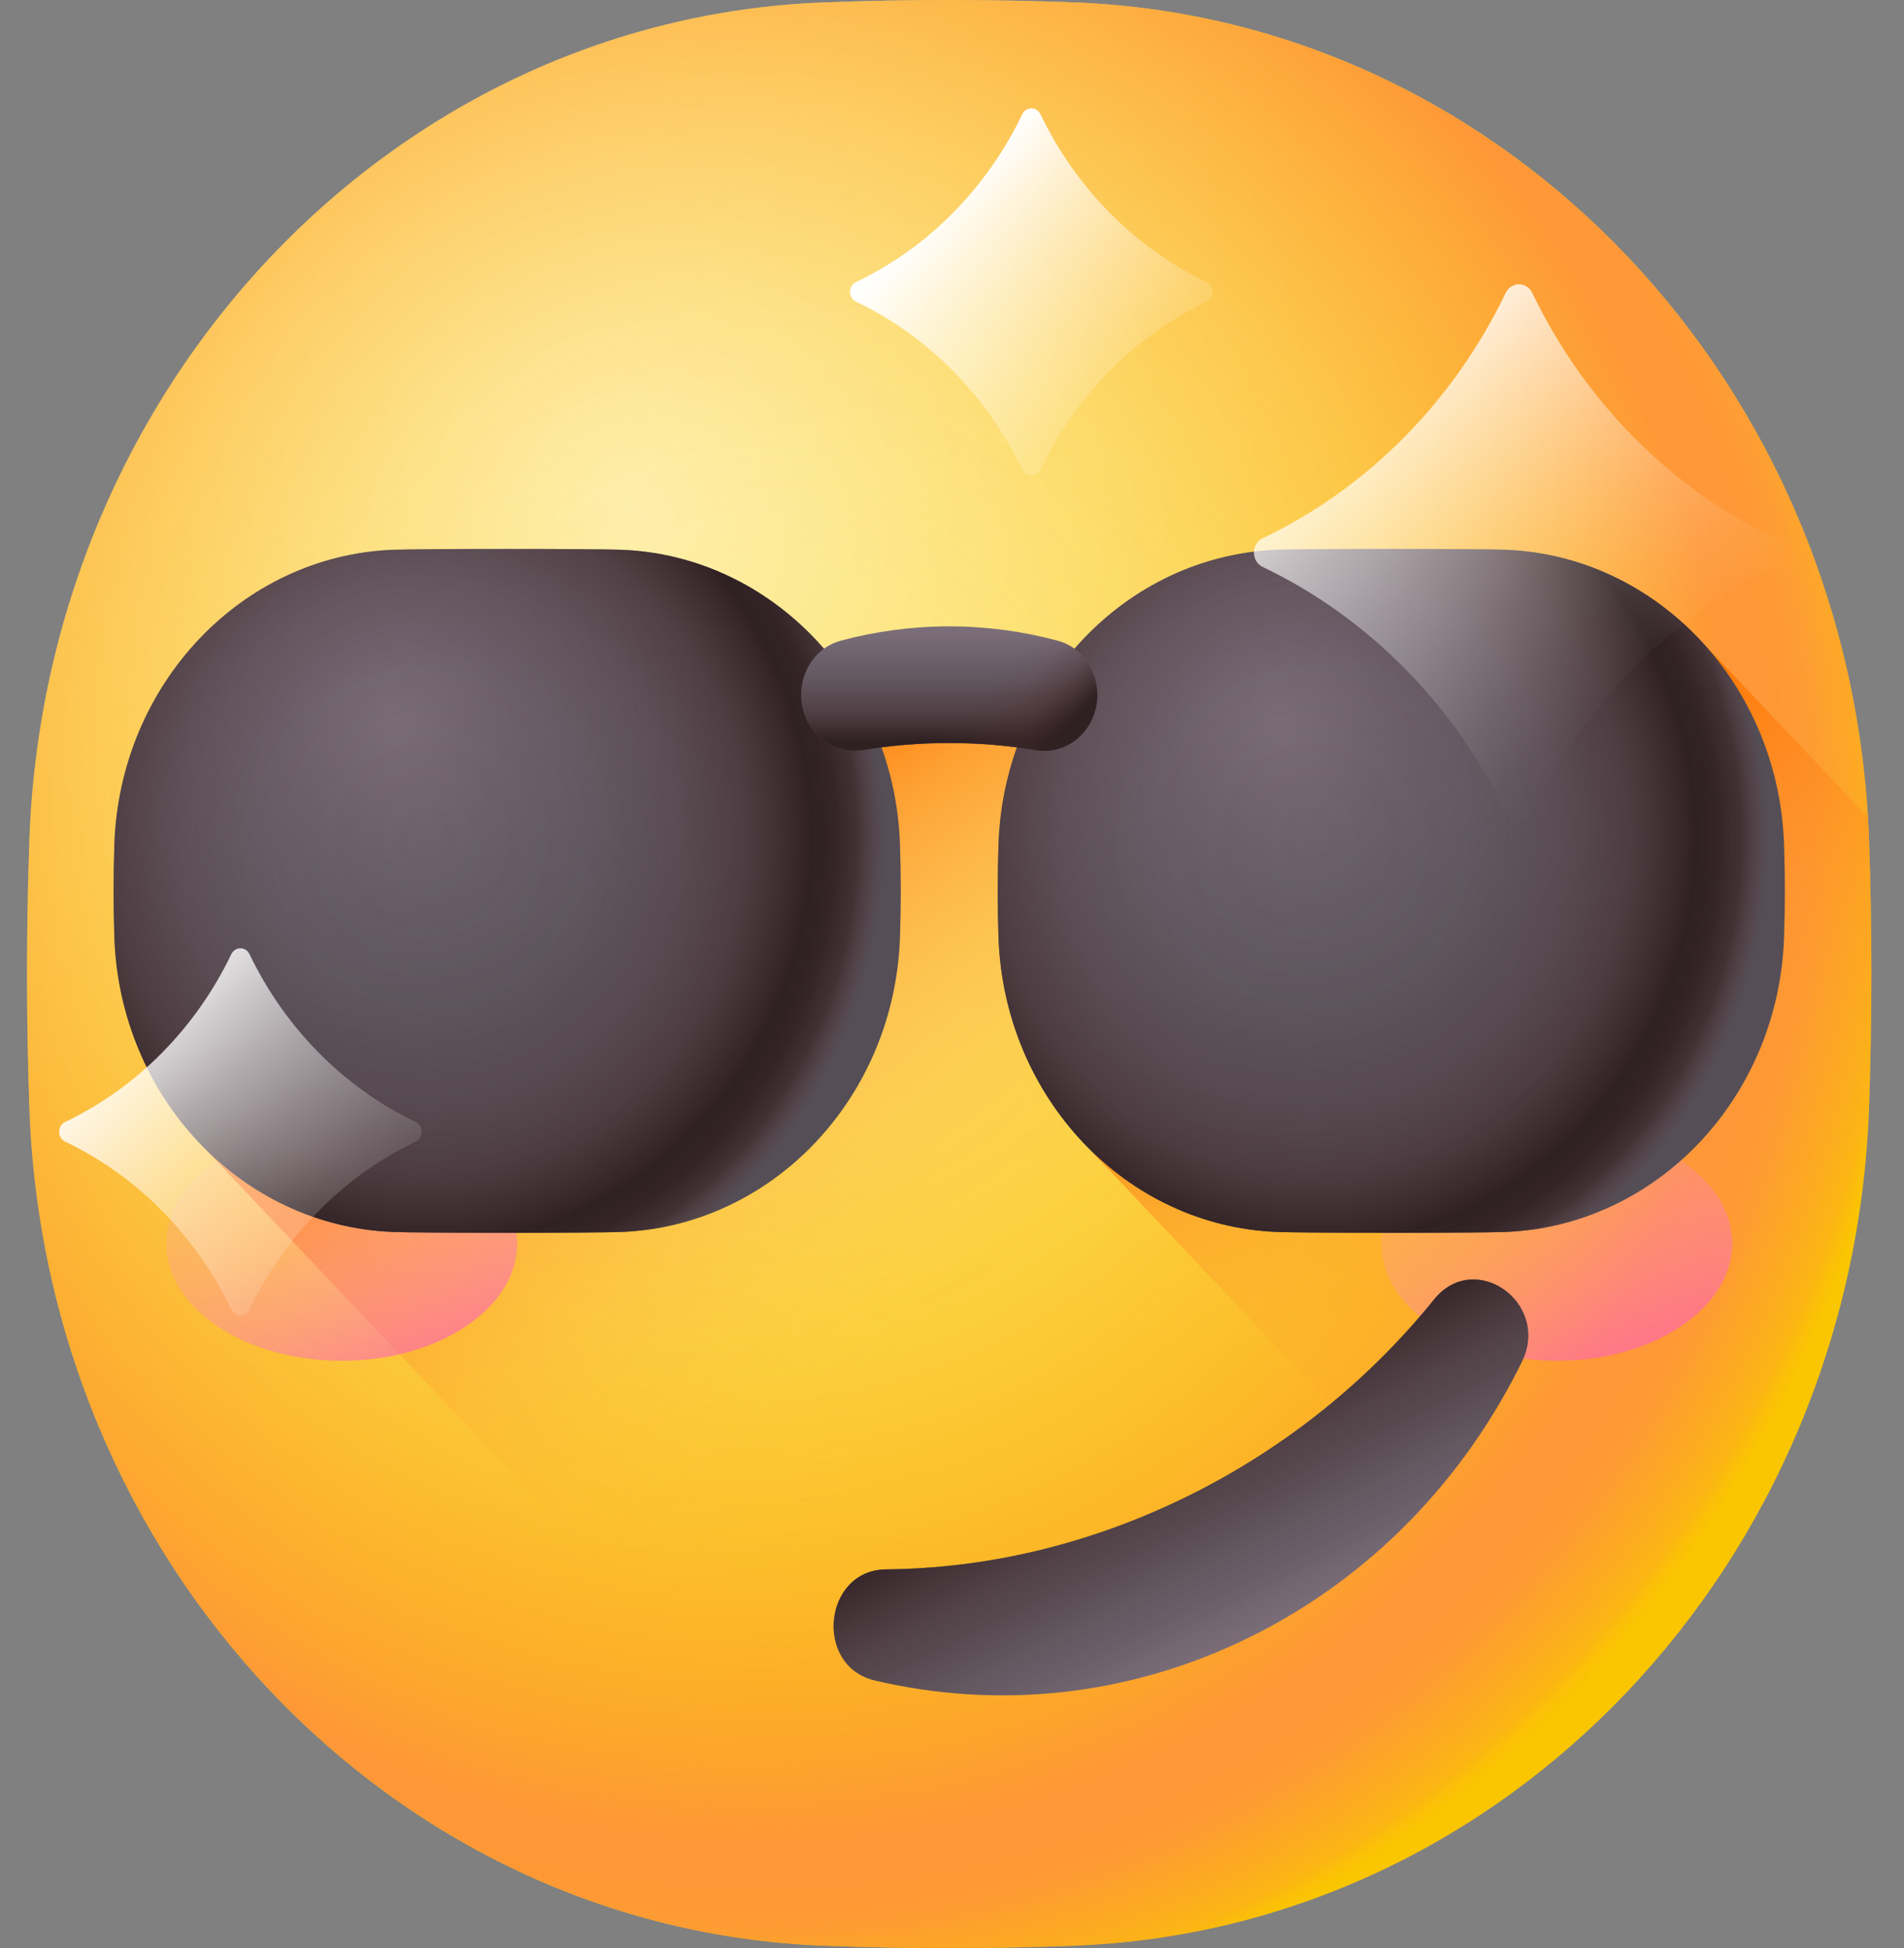 <svg width="43" height="44" viewBox="0 0 43 44" fill="none" xmlns="http://www.w3.org/2000/svg">
<rect x="0" y="0" width="43" height="44" fill="#808080" stroke="none"/>
<path d="M24.285 43.945C22.387 44.019 20.489 44.019 18.591 43.945C8.849 43.566 1.021 35.298 0.663 25.008C0.593 23.003 0.593 20.998 0.663 18.993C1.021 8.702 8.849 0.434 18.59 0.055C20.488 -0.018 22.386 -0.018 24.284 0.055C34.025 0.434 41.854 8.702 42.211 18.992C42.281 20.997 42.281 23.002 42.211 25.007C41.853 35.297 34.025 43.566 24.284 43.944L24.285 43.945Z" fill="url(#paint0_radial_103_701)"/>
<path d="M24.285 43.945C22.387 44.019 20.489 44.019 18.591 43.945C8.849 43.566 1.021 35.298 0.663 25.008C0.593 23.003 0.593 20.998 0.663 18.993C1.021 8.702 8.849 0.434 18.59 0.055C20.488 -0.018 22.386 -0.018 24.284 0.055C34.025 0.434 41.854 8.702 42.211 18.992C42.281 20.997 42.281 23.002 42.211 25.007C41.853 35.297 34.025 43.566 24.284 43.944L24.285 43.945Z" fill="url(#paint1_radial_103_701)"/>
<path d="M42.212 25.008C42.282 23.003 42.282 20.998 42.212 18.993C42.205 18.814 42.196 18.637 42.186 18.459L38.443 14.505L36.963 15.552H19.27L4.451 25.758L21.718 43.998C22.573 43.994 23.428 43.977 24.283 43.944C34.025 43.566 41.853 35.297 42.21 25.007L42.212 25.008Z" fill="url(#paint2_linear_103_701)"/>
<path d="M42.212 18.992C42.205 18.814 42.197 18.637 42.186 18.459L38.443 14.505L24.46 25.803L36.474 38.495C39.862 35.069 42.027 30.306 42.212 25.007C42.282 23.002 42.282 20.997 42.212 18.992Z" fill="url(#paint3_linear_103_701)"/>
<path d="M7.717 30.735C9.905 30.735 11.679 29.548 11.679 28.085C11.679 26.622 9.905 25.436 7.717 25.436C5.529 25.436 3.755 26.622 3.755 28.085C3.755 29.548 5.529 30.735 7.717 30.735Z" fill="url(#paint4_linear_103_701)"/>
<path d="M35.158 30.735C37.346 30.735 39.12 29.548 39.12 28.085C39.12 26.622 37.346 25.436 35.158 25.436C32.97 25.436 31.196 26.622 31.196 28.085C31.196 29.548 32.97 30.735 35.158 30.735Z" fill="url(#paint5_linear_103_701)"/>
<path d="M26.816 33.796C29.045 32.697 30.926 31.157 32.387 29.35C33.308 28.21 35.023 29.427 34.37 30.759C33.073 33.399 30.971 35.624 28.222 36.979C25.472 38.333 22.508 38.603 19.759 37.956C18.373 37.629 18.593 35.458 20.012 35.446C22.261 35.426 24.586 34.894 26.816 33.796Z" fill="url(#paint6_linear_103_701)"/>
<path d="M26.816 33.796C29.045 32.697 30.926 31.157 32.387 29.35C33.308 28.21 35.023 29.427 34.37 30.759C33.073 33.399 30.971 35.624 28.222 36.979C25.472 38.333 22.508 38.603 19.759 37.956C18.373 37.629 18.593 35.458 20.012 35.446C22.261 35.426 24.586 34.894 26.816 33.796Z" fill="url(#paint7_linear_103_701)"/>
<path d="M14.032 27.825C13.365 27.851 9.543 27.851 8.877 27.825C5.458 27.692 2.71 24.79 2.583 21.177C2.559 20.473 2.559 19.769 2.583 19.065C2.709 15.453 5.457 12.55 8.877 12.417C9.543 12.392 13.365 12.392 14.032 12.417C17.451 12.55 20.199 15.453 20.325 19.065C20.35 19.769 20.35 20.473 20.325 21.177C20.2 24.789 17.452 27.692 14.032 27.825Z" fill="url(#paint8_radial_103_701)"/>
<path d="M14.032 27.825C13.365 27.851 9.543 27.851 8.877 27.825C5.458 27.692 2.71 24.79 2.583 21.177C2.559 20.473 2.559 19.769 2.583 19.065C2.709 15.453 5.457 12.55 8.877 12.417C9.543 12.392 13.365 12.392 14.032 12.417C17.451 12.55 20.199 15.453 20.325 19.065C20.35 19.769 20.35 20.473 20.325 21.177C20.2 24.789 17.452 27.692 14.032 27.825Z" fill="url(#paint9_radial_103_701)"/>
<path d="M33.998 27.825C33.331 27.851 29.509 27.851 28.843 27.825C25.424 27.692 22.676 24.79 22.55 21.177C22.525 20.473 22.525 19.769 22.55 19.065C22.675 15.453 25.423 12.55 28.843 12.417C29.509 12.392 33.331 12.392 33.998 12.417C37.417 12.55 40.165 15.453 40.291 19.065C40.316 19.769 40.316 20.473 40.291 21.177C40.166 24.789 37.418 27.692 33.998 27.825Z" fill="url(#paint10_radial_103_701)"/>
<path d="M33.998 27.825C33.331 27.851 29.509 27.851 28.843 27.825C25.424 27.692 22.676 24.79 22.55 21.177C22.525 20.473 22.525 19.769 22.55 19.065C22.675 15.453 25.423 12.55 28.843 12.417C29.509 12.392 33.331 12.392 33.998 12.417C37.417 12.55 40.165 15.453 40.291 19.065C40.316 19.769 40.316 20.473 40.291 21.177C40.166 24.789 37.418 27.692 33.998 27.825Z" fill="url(#paint11_radial_103_701)"/>
<path d="M18.093 15.694C18.093 16.474 18.755 17.061 19.485 16.941C20.119 16.837 20.771 16.782 21.438 16.782C22.104 16.782 22.756 16.836 23.39 16.941C24.12 17.061 24.782 16.474 24.782 15.694C24.782 15.121 24.418 14.614 23.893 14.472C23.108 14.261 22.285 14.147 21.438 14.147C20.59 14.147 19.767 14.261 18.982 14.472C18.457 14.614 18.093 15.121 18.093 15.694Z" fill="url(#paint12_linear_103_701)"/>
<path d="M18.093 15.694C18.093 16.474 18.755 17.061 19.485 16.941C20.119 16.837 20.771 16.782 21.438 16.782C22.104 16.782 22.756 16.836 23.39 16.941C24.12 17.061 24.782 16.474 24.782 15.694C24.782 15.121 24.418 14.614 23.893 14.472C23.108 14.261 22.285 14.147 21.438 14.147C20.59 14.147 19.767 14.261 18.982 14.472C18.457 14.614 18.093 15.121 18.093 15.694Z" fill="url(#paint13_linear_103_701)"/>
<path d="M23.893 14.473C23.108 14.261 22.285 14.148 21.438 14.148C21.374 14.148 21.311 14.15 21.248 14.152V16.785C21.311 16.784 21.374 16.783 21.438 16.783C22.104 16.783 22.756 16.837 23.39 16.942C24.12 17.062 24.782 16.475 24.782 15.695C24.782 15.122 24.418 14.615 23.893 14.473Z" fill="url(#paint14_linear_103_701)"/>
<path d="M34.004 18.345C32.829 15.901 30.889 13.937 28.516 12.805C28.253 12.679 28.253 12.282 28.516 12.157C30.889 11.025 32.829 9.061 34.004 6.617C34.129 6.356 34.48 6.356 34.605 6.617C35.78 9.061 37.72 11.025 40.093 12.157C40.356 12.282 40.356 12.679 40.093 12.805C37.72 13.937 35.78 15.901 34.605 18.345C34.48 18.606 34.129 18.606 34.004 18.345Z" fill="url(#paint15_linear_103_701)"/>
<path d="M5.224 29.574C4.42 27.902 3.094 26.559 1.471 25.785C1.291 25.699 1.291 25.427 1.471 25.341C3.094 24.567 4.42 23.224 5.224 21.551C5.31 21.374 5.55 21.374 5.635 21.551C6.439 23.224 7.766 24.567 9.389 25.341C9.569 25.427 9.569 25.699 9.389 25.785C7.766 26.559 6.439 27.902 5.635 29.574C5.55 29.752 5.31 29.752 5.224 29.574Z" fill="url(#paint16_linear_103_701)"/>
<path d="M23.087 10.604C22.283 8.932 20.956 7.589 19.334 6.814C19.154 6.728 19.154 6.457 19.334 6.371C20.956 5.597 22.283 4.253 23.087 2.581C23.173 2.403 23.413 2.403 23.498 2.581C24.302 4.253 25.629 5.597 27.252 6.371C27.431 6.457 27.431 6.728 27.252 6.814C25.629 7.589 24.302 8.932 23.498 10.604C23.413 10.782 23.173 10.782 23.087 10.604Z" fill="url(#paint17_linear_103_701)"/>
<defs>
<radialGradient id="paint0_radial_103_701" cx="0" cy="0" r="1" gradientUnits="userSpaceOnUse" gradientTransform="translate(14.318 11.454) scale(28.607 30.218)">
<stop stop-color="#FEF0AE"/>
<stop offset="1" stop-color="#FAC600"/>
</radialGradient>
<radialGradient id="paint1_radial_103_701" cx="0" cy="0" r="1" gradientUnits="userSpaceOnUse" gradientTransform="translate(17.195 18.6) scale(26.285 27.765)">
<stop stop-color="#FE9738" stop-opacity="0"/>
<stop offset="0.22" stop-color="#FE9738" stop-opacity="0"/>
<stop offset="0.33" stop-color="#FE9738" stop-opacity="0.04"/>
<stop offset="0.43" stop-color="#FE9738" stop-opacity="0.09"/>
<stop offset="0.5" stop-color="#FE9738" stop-opacity="0.17"/>
<stop offset="0.58" stop-color="#FE9738" stop-opacity="0.27"/>
<stop offset="0.64" stop-color="#FE9738" stop-opacity="0.39"/>
<stop offset="0.7" stop-color="#FE9738" stop-opacity="0.53"/>
<stop offset="0.76" stop-color="#FE9738" stop-opacity="0.7"/>
<stop offset="0.81" stop-color="#FE9738" stop-opacity="0.88"/>
<stop offset="0.84" stop-color="#FE9738"/>
<stop offset="0.87" stop-color="#FE9738" stop-opacity="0.99"/>
<stop offset="0.89" stop-color="#FE9738" stop-opacity="0.95"/>
<stop offset="0.91" stop-color="#FE9738" stop-opacity="0.88"/>
<stop offset="0.92" stop-color="#FE9738" stop-opacity="0.79"/>
<stop offset="0.94" stop-color="#FE9738" stop-opacity="0.66"/>
<stop offset="0.96" stop-color="#FE9738" stop-opacity="0.51"/>
<stop offset="0.98" stop-color="#FE9738" stop-opacity="0.34"/>
<stop offset="0.99" stop-color="#FE9738" stop-opacity="0.14"/>
<stop offset="1" stop-color="#FE9738" stop-opacity="0.01"/>
</radialGradient>
<linearGradient id="paint2_linear_103_701" x1="26.07" y1="26.445" x2="18.699" y2="16.036" gradientUnits="userSpaceOnUse">
<stop stop-color="#FE9738" stop-opacity="0"/>
<stop offset="0.1" stop-color="#FE9636" stop-opacity="0.02"/>
<stop offset="0.23" stop-color="#FE9433" stop-opacity="0.08"/>
<stop offset="0.36" stop-color="#FE912E" stop-opacity="0.17"/>
<stop offset="0.5" stop-color="#FE8D26" stop-opacity="0.31"/>
<stop offset="0.65" stop-color="#FE871D" stop-opacity="0.48"/>
<stop offset="0.81" stop-color="#FE8011" stop-opacity="0.69"/>
<stop offset="0.96" stop-color="#FE7804" stop-opacity="0.94"/>
<stop offset="1" stop-color="#FE7701"/>
</linearGradient>
<linearGradient id="paint3_linear_103_701" x1="37.391" y1="29.331" x2="31.194" y2="19.501" gradientUnits="userSpaceOnUse">
<stop stop-color="#FE9738" stop-opacity="0"/>
<stop offset="0.1" stop-color="#FE9636" stop-opacity="0.02"/>
<stop offset="0.23" stop-color="#FE9433" stop-opacity="0.08"/>
<stop offset="0.36" stop-color="#FE912E" stop-opacity="0.17"/>
<stop offset="0.5" stop-color="#FE8D26" stop-opacity="0.31"/>
<stop offset="0.65" stop-color="#FE871D" stop-opacity="0.48"/>
<stop offset="0.81" stop-color="#FE8011" stop-opacity="0.69"/>
<stop offset="0.96" stop-color="#FE7804" stop-opacity="0.94"/>
<stop offset="1" stop-color="#FE7701"/>
</linearGradient>
<linearGradient id="paint4_linear_103_701" x1="4.921" y1="21.376" x2="10.693" y2="33.788" gradientUnits="userSpaceOnUse">
<stop stop-color="#FEAEE1" stop-opacity="0"/>
<stop offset="0.11" stop-color="#FEABDF" stop-opacity="0.02"/>
<stop offset="0.23" stop-color="#FEA4DC" stop-opacity="0.07"/>
<stop offset="0.36" stop-color="#FE98D7" stop-opacity="0.16"/>
<stop offset="0.5" stop-color="#FE87D0" stop-opacity="0.29"/>
<stop offset="0.64" stop-color="#FE71C7" stop-opacity="0.45"/>
<stop offset="0.79" stop-color="#FE57BB" stop-opacity="0.65"/>
<stop offset="0.93" stop-color="#FE38AE" stop-opacity="0.89"/>
<stop offset="1" stop-color="#FE2AA8"/>
</linearGradient>
<linearGradient id="paint5_linear_103_701" x1="32.363" y1="21.376" x2="38.133" y2="33.788" gradientUnits="userSpaceOnUse">
<stop stop-color="#FEAEE1" stop-opacity="0"/>
<stop offset="0.11" stop-color="#FEABDF" stop-opacity="0.02"/>
<stop offset="0.23" stop-color="#FEA4DC" stop-opacity="0.07"/>
<stop offset="0.36" stop-color="#FE98D7" stop-opacity="0.16"/>
<stop offset="0.5" stop-color="#FE87D0" stop-opacity="0.29"/>
<stop offset="0.64" stop-color="#FE71C7" stop-opacity="0.45"/>
<stop offset="0.79" stop-color="#FE57BB" stop-opacity="0.65"/>
<stop offset="0.93" stop-color="#FE38AE" stop-opacity="0.89"/>
<stop offset="1" stop-color="#FE2AA8"/>
</linearGradient>
<linearGradient id="paint6_linear_103_701" x1="28.218" y1="36.981" x2="26.3" y2="33.092" gradientUnits="userSpaceOnUse">
<stop stop-color="#7A6D79"/>
<stop offset="0.25" stop-color="#6C616C"/>
<stop offset="0.68" stop-color="#5B535B"/>
<stop offset="1" stop-color="#554E56"/>
</linearGradient>
<linearGradient id="paint7_linear_103_701" x1="27.977" y1="36.436" x2="25.824" y2="32.071" gradientUnits="userSpaceOnUse">
<stop stop-color="#593636" stop-opacity="0"/>
<stop offset="0.28" stop-color="#543333" stop-opacity="0.1"/>
<stop offset="0.6" stop-color="#482D2E" stop-opacity="0.4"/>
<stop offset="0.93" stop-color="#332224" stop-opacity="0.88"/>
<stop offset="1" stop-color="#2F2022"/>
</linearGradient>
<radialGradient id="paint8_radial_103_701" cx="0" cy="0" r="1" gradientUnits="userSpaceOnUse" gradientTransform="translate(8.94 16.247) scale(10.517 11.109)">
<stop stop-color="#7A6D79"/>
<stop offset="0.25" stop-color="#6C616C"/>
<stop offset="0.68" stop-color="#5B535B"/>
<stop offset="1" stop-color="#554E56"/>
</radialGradient>
<radialGradient id="paint9_radial_103_701" cx="0" cy="0" r="1" gradientUnits="userSpaceOnUse" gradientTransform="translate(9.644 18.928) scale(10.312 10.893)">
<stop stop-color="#593636" stop-opacity="0"/>
<stop offset="0.35" stop-color="#563435" stop-opacity="0.05"/>
<stop offset="0.54" stop-color="#4F3131" stop-opacity="0.22"/>
<stop offset="0.69" stop-color="#432A2B" stop-opacity="0.5"/>
<stop offset="0.82" stop-color="#322123" stop-opacity="0.91"/>
<stop offset="0.84" stop-color="#2F2022"/>
<stop offset="0.89" stop-color="#312123" stop-opacity="0.93"/>
<stop offset="0.94" stop-color="#3B2627" stop-opacity="0.71"/>
<stop offset="0.97" stop-color="#4A2E2F" stop-opacity="0.35"/>
<stop offset="1" stop-color="#593636" stop-opacity="0.01"/>
</radialGradient>
<radialGradient id="paint10_radial_103_701" cx="0" cy="0" r="1" gradientUnits="userSpaceOnUse" gradientTransform="translate(28.906 16.247) scale(10.517 11.109)">
<stop stop-color="#7A6D79"/>
<stop offset="0.25" stop-color="#6C616C"/>
<stop offset="0.68" stop-color="#5B535B"/>
<stop offset="1" stop-color="#554E56"/>
</radialGradient>
<radialGradient id="paint11_radial_103_701" cx="0" cy="0" r="1" gradientUnits="userSpaceOnUse" gradientTransform="translate(29.61 18.928) scale(10.312 10.893)">
<stop stop-color="#593636" stop-opacity="0"/>
<stop offset="0.35" stop-color="#563435" stop-opacity="0.05"/>
<stop offset="0.54" stop-color="#4F3131" stop-opacity="0.22"/>
<stop offset="0.69" stop-color="#432A2B" stop-opacity="0.5"/>
<stop offset="0.82" stop-color="#322123" stop-opacity="0.91"/>
<stop offset="0.84" stop-color="#2F2022"/>
<stop offset="0.89" stop-color="#312123" stop-opacity="0.93"/>
<stop offset="0.94" stop-color="#3B2627" stop-opacity="0.71"/>
<stop offset="0.97" stop-color="#4A2E2F" stop-opacity="0.35"/>
<stop offset="1" stop-color="#593636" stop-opacity="0.01"/>
</radialGradient>
<linearGradient id="paint12_linear_103_701" x1="21.438" y1="14.311" x2="21.438" y2="16.521" gradientUnits="userSpaceOnUse">
<stop stop-color="#7A6D79"/>
<stop offset="0.25" stop-color="#6C616C"/>
<stop offset="0.68" stop-color="#5B535B"/>
<stop offset="1" stop-color="#554E56"/>
</linearGradient>
<linearGradient id="paint13_linear_103_701" x1="21.438" y1="14.884" x2="21.438" y2="16.73" gradientUnits="userSpaceOnUse">
<stop stop-color="#593636" stop-opacity="0"/>
<stop offset="0.28" stop-color="#543333" stop-opacity="0.1"/>
<stop offset="0.6" stop-color="#482D2E" stop-opacity="0.4"/>
<stop offset="0.93" stop-color="#332224" stop-opacity="0.88"/>
<stop offset="1" stop-color="#2F2022"/>
</linearGradient>
<linearGradient id="paint14_linear_103_701" x1="22.458" y1="15.376" x2="23.806" y2="16.691" gradientUnits="userSpaceOnUse">
<stop stop-color="#593636" stop-opacity="0"/>
<stop offset="0.28" stop-color="#543333" stop-opacity="0.1"/>
<stop offset="0.6" stop-color="#482D2E" stop-opacity="0.4"/>
<stop offset="0.93" stop-color="#332224" stop-opacity="0.88"/>
<stop offset="1" stop-color="#2F2022"/>
</linearGradient>
<linearGradient id="paint15_linear_103_701" x1="37.218" y1="16.247" x2="30.168" y2="8.08" gradientUnits="userSpaceOnUse">
<stop stop-color="white" stop-opacity="0"/>
<stop offset="0.09" stop-color="white" stop-opacity="0.02"/>
<stop offset="0.22" stop-color="white" stop-opacity="0.09"/>
<stop offset="0.36" stop-color="white" stop-opacity="0.2"/>
<stop offset="0.52" stop-color="white" stop-opacity="0.36"/>
<stop offset="0.69" stop-color="white" stop-opacity="0.56"/>
<stop offset="0.87" stop-color="white" stop-opacity="0.8"/>
<stop offset="1" stop-color="white"/>
</linearGradient>
<linearGradient id="paint16_linear_103_701" x1="9.397" y1="29.431" x2="2.271" y2="23.204" gradientUnits="userSpaceOnUse">
<stop stop-color="white" stop-opacity="0"/>
<stop offset="0.09" stop-color="white" stop-opacity="0.02"/>
<stop offset="0.22" stop-color="white" stop-opacity="0.09"/>
<stop offset="0.36" stop-color="white" stop-opacity="0.2"/>
<stop offset="0.52" stop-color="white" stop-opacity="0.36"/>
<stop offset="0.69" stop-color="white" stop-opacity="0.56"/>
<stop offset="0.87" stop-color="white" stop-opacity="0.8"/>
<stop offset="1" stop-color="white"/>
</linearGradient>
<linearGradient id="paint17_linear_103_701" x1="26.968" y1="10.475" x2="21.001" y2="4.826" gradientUnits="userSpaceOnUse">
<stop stop-color="white" stop-opacity="0"/>
<stop offset="0.09" stop-color="white" stop-opacity="0.02"/>
<stop offset="0.22" stop-color="white" stop-opacity="0.09"/>
<stop offset="0.36" stop-color="white" stop-opacity="0.2"/>
<stop offset="0.52" stop-color="white" stop-opacity="0.36"/>
<stop offset="0.69" stop-color="white" stop-opacity="0.56"/>
<stop offset="0.87" stop-color="white" stop-opacity="0.8"/>
<stop offset="1" stop-color="white"/>
</linearGradient>
</defs>
</svg>

